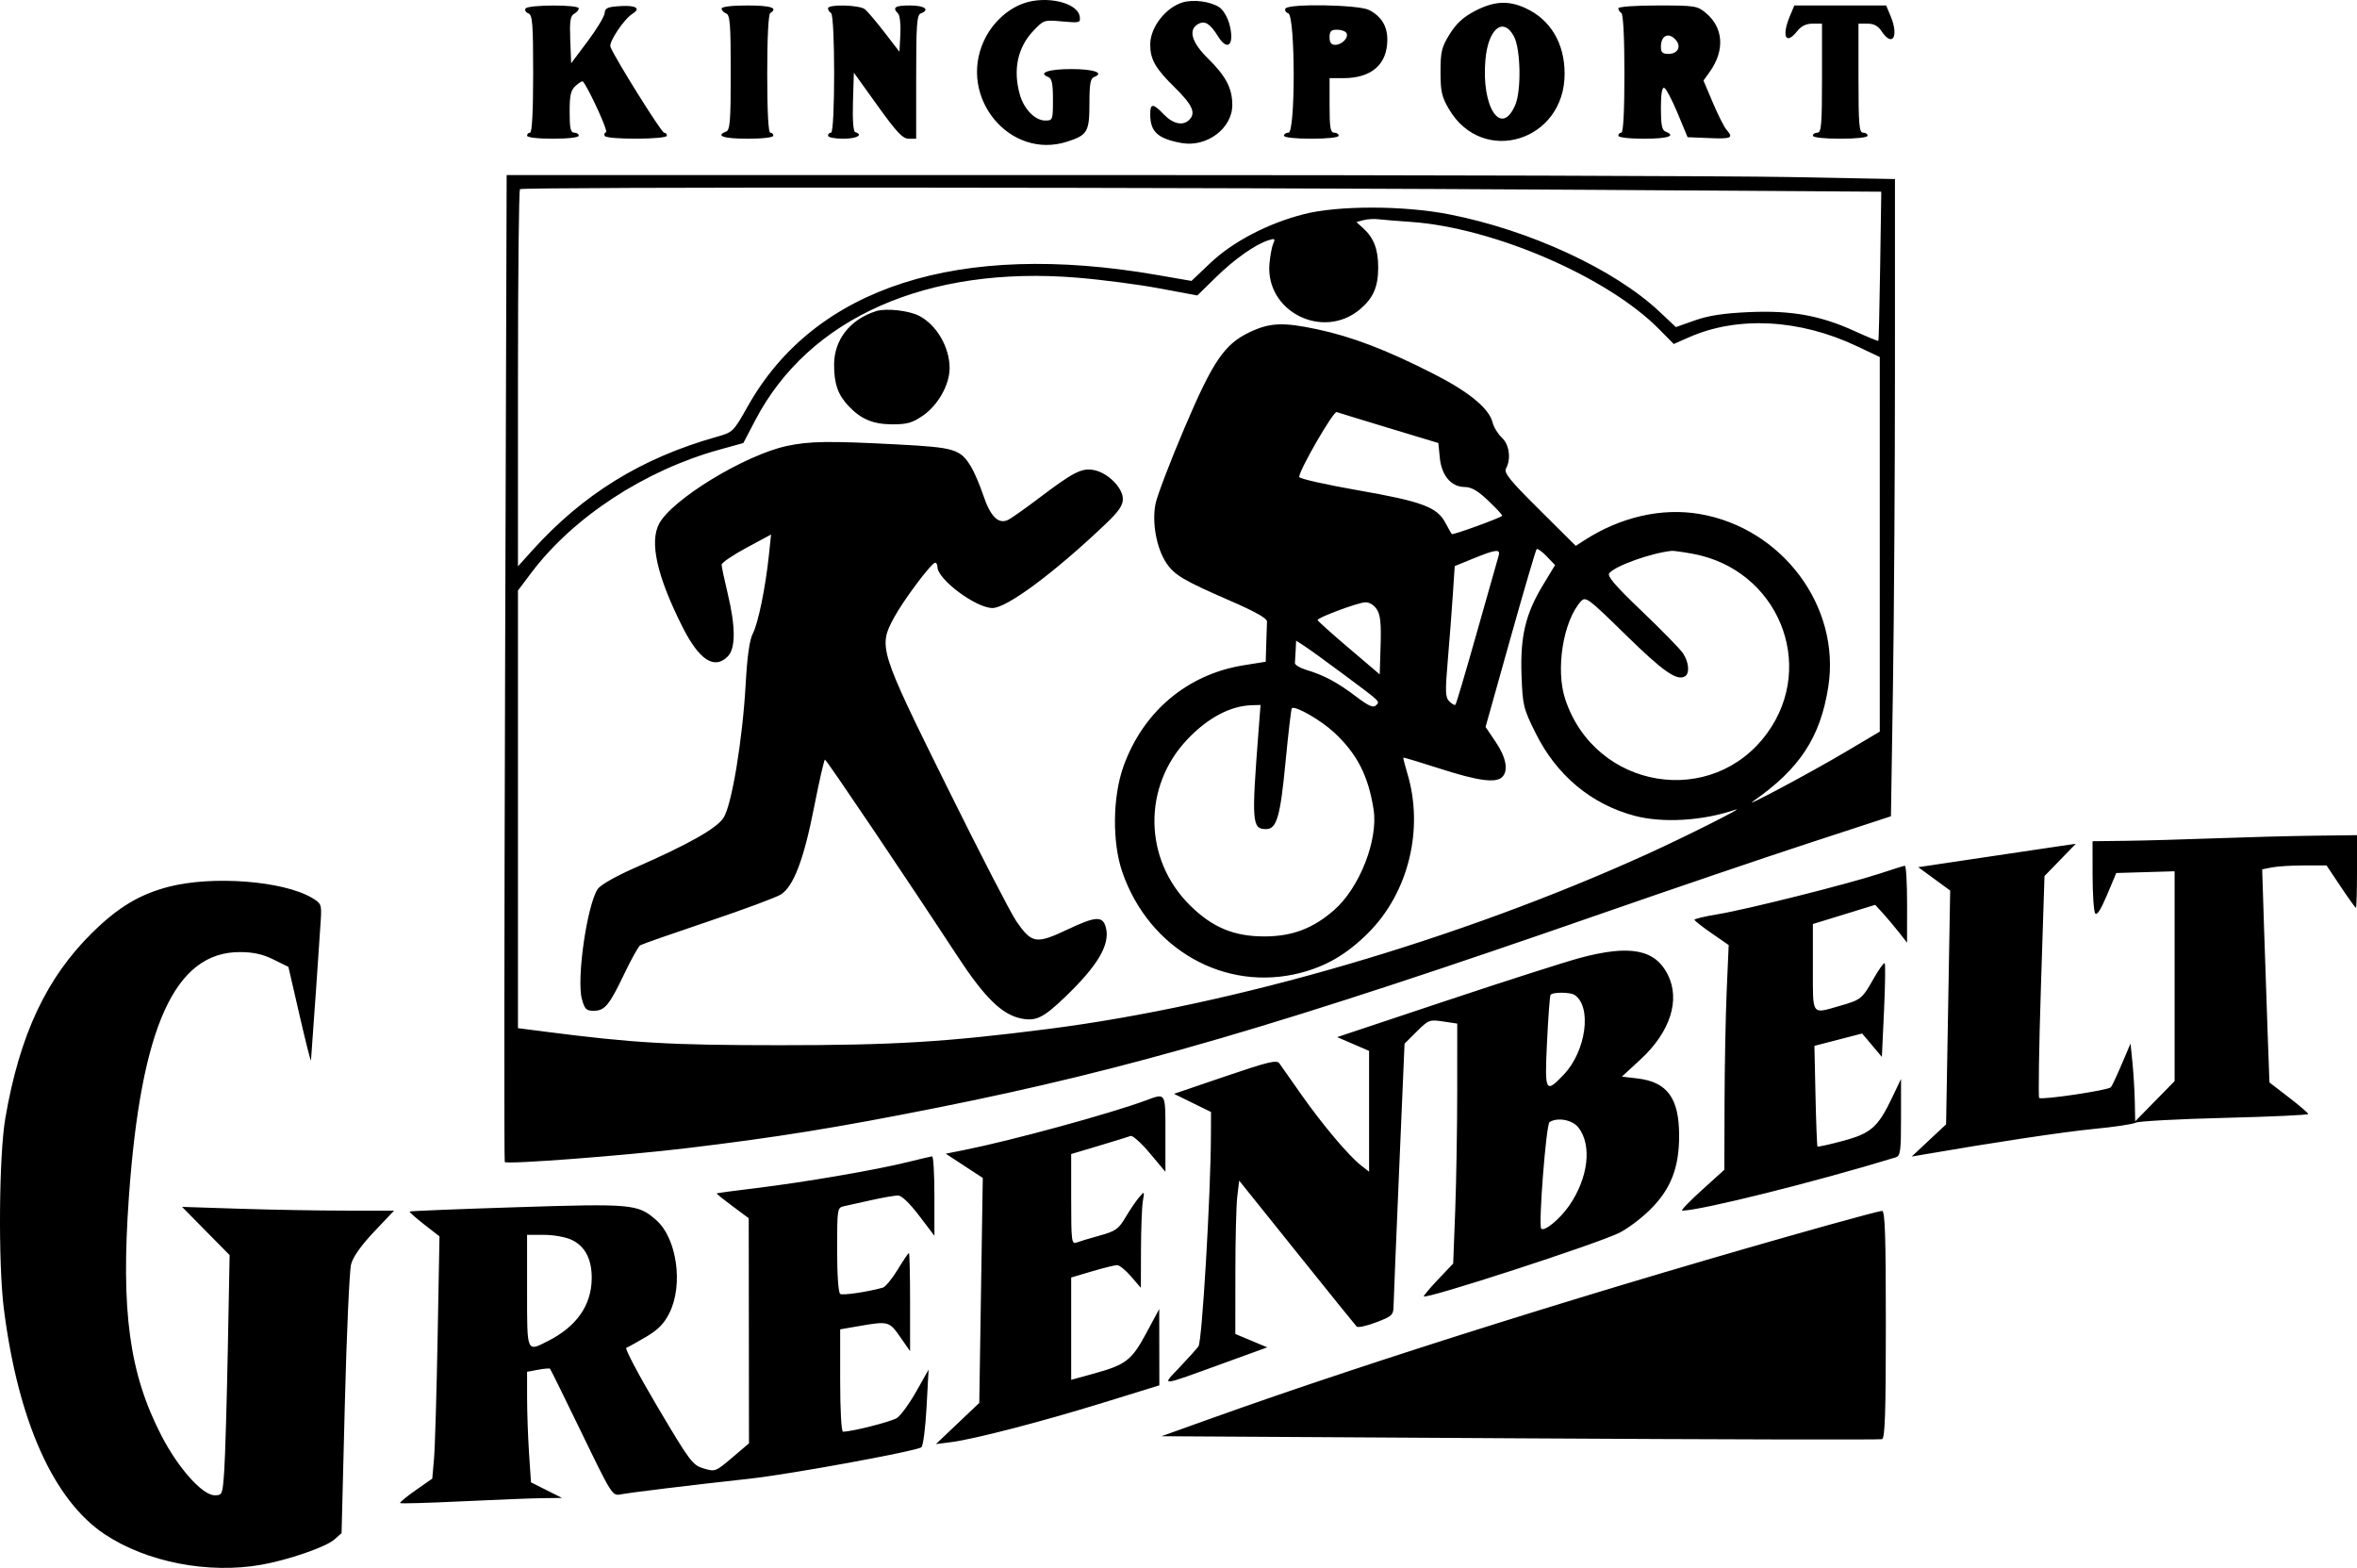 <svg width="221" height="147" viewBox="0 0 221 147" fill="none" xmlns="http://www.w3.org/2000/svg">
<path fill-rule="evenodd" clip-rule="evenodd" d="M95.946 0.324C94.387 0.888 93.001 2.206 92.25 3.84C89.822 9.124 94.678 15.005 100.05 13.285C101.96 12.674 102.148 12.354 102.148 9.726C102.148 7.867 102.24 7.353 102.594 7.217C103.594 6.835 102.549 6.475 100.438 6.475C98.327 6.475 97.282 6.835 98.283 7.217C98.627 7.349 98.728 7.831 98.728 9.344C98.728 11.252 98.71 11.301 98.003 11.301C97.049 11.301 96 10.225 95.618 8.853C94.97 6.529 95.412 4.452 96.886 2.895C97.857 1.87 97.9 1.856 99.6 2.01C101.246 2.158 101.322 2.137 101.239 1.552C101.051 0.239 98.086 -0.449 95.946 0.324ZM110.875 0.23C109.27 0.726 107.849 2.576 107.849 4.171C107.849 5.568 108.322 6.401 110.124 8.174C111.825 9.847 112.156 10.588 111.497 11.244C110.915 11.824 109.987 11.623 109.131 10.733C108.106 9.668 107.849 9.663 107.849 10.71C107.849 12.357 108.556 13.006 110.788 13.409C113.147 13.834 115.544 12.038 115.544 9.844C115.544 8.279 114.941 7.126 113.257 5.475C111.709 3.956 111.382 2.764 112.37 2.238C112.985 1.91 113.469 2.221 114.217 3.423C115.131 4.893 115.784 4.16 115.267 2.245C115.094 1.604 114.668 0.898 114.322 0.675C113.468 0.128 111.873 -0.078 110.875 0.23ZM138.311 1.022C137.201 1.6 136.553 2.192 135.927 3.201C135.169 4.422 135.068 4.839 135.068 6.737C135.068 8.583 135.181 9.08 135.867 10.243C139.032 15.606 146.719 13.236 146.704 6.901C146.697 4.051 145.381 1.843 143.048 0.768C141.439 0.025 140.088 0.098 138.311 1.022ZM49.277 0.799C49.179 0.956 49.3 1.162 49.545 1.255C49.928 1.402 49.991 2.2 49.991 6.931C49.991 10.412 49.886 12.437 49.706 12.437C49.549 12.437 49.42 12.565 49.42 12.721C49.42 12.888 50.418 13.005 51.843 13.005C53.268 13.005 54.266 12.888 54.266 12.721C54.266 12.565 54.073 12.437 53.838 12.437C53.5 12.437 53.411 12.032 53.411 10.493C53.411 8.909 53.516 8.455 53.983 8.035C54.297 7.751 54.598 7.572 54.653 7.636C55.202 8.288 57.047 12.318 56.829 12.39C56.672 12.443 56.615 12.602 56.703 12.745C56.926 13.104 62.531 13.081 62.531 12.721C62.531 12.565 62.411 12.437 62.264 12.437C62.016 12.437 57.634 5.424 57.236 4.391C57.064 3.945 58.511 1.783 59.317 1.28C60.104 0.789 59.632 0.486 58.207 0.569C56.963 0.642 56.727 0.745 56.692 1.23C56.669 1.545 55.954 2.733 55.102 3.868L53.553 5.931L53.469 3.738C53.402 1.993 53.475 1.493 53.825 1.298C54.068 1.163 54.266 0.931 54.266 0.783C54.266 0.42 49.502 0.436 49.277 0.799ZM67.662 0.806C67.662 0.967 67.854 1.172 68.089 1.262C68.448 1.399 68.517 2.284 68.517 6.798C68.517 11.312 68.448 12.197 68.089 12.334C67.044 12.734 67.85 13.005 70.084 13.005C71.509 13.005 72.507 12.888 72.507 12.721C72.507 12.565 72.379 12.437 72.222 12.437C72.042 12.437 71.937 10.408 71.937 6.918C71.937 3.544 72.048 1.33 72.222 1.223C72.993 0.748 72.284 0.513 70.084 0.513C68.61 0.513 67.662 0.628 67.662 0.806ZM77.637 0.78C77.637 0.927 77.765 1.126 77.922 1.223C78.309 1.461 78.309 12.437 77.922 12.437C77.765 12.437 77.637 12.565 77.637 12.721C77.637 12.877 78.278 13.005 79.062 13.005C80.332 13.005 80.982 12.648 80.191 12.386C80.006 12.324 79.926 11.263 79.977 9.549L80.06 6.811L82.283 9.908C84.074 12.403 84.641 13.005 85.204 13.005H85.903V7.215C85.903 2.331 85.969 1.4 86.33 1.262C87.235 0.916 86.698 0.513 85.332 0.513C83.913 0.513 83.637 0.698 84.208 1.267C84.373 1.431 84.469 2.305 84.422 3.209L84.335 4.851L82.935 3.037C82.165 2.039 81.339 1.063 81.099 0.868C80.595 0.457 77.637 0.382 77.637 0.78ZM120.531 0.799C120.433 0.956 120.554 1.162 120.799 1.255C121.456 1.506 121.474 12.437 120.817 12.437C120.582 12.437 120.389 12.565 120.389 12.721C120.389 12.889 121.435 13.005 122.955 13.005C124.475 13.005 125.52 12.889 125.52 12.721C125.52 12.565 125.327 12.437 125.092 12.437C124.744 12.437 124.665 11.963 124.665 9.882V7.327H125.956C128.607 7.327 130.08 6.036 130.08 3.713C130.08 2.442 129.517 1.53 128.367 0.937C127.397 0.438 120.827 0.322 120.531 0.799ZM151.741 0.78C151.741 0.927 151.869 1.126 152.026 1.223C152.2 1.33 152.311 3.544 152.311 6.918C152.311 10.408 152.206 12.437 152.026 12.437C151.869 12.437 151.741 12.565 151.741 12.721C151.741 12.888 152.739 13.005 154.164 13.005C156.398 13.005 157.204 12.734 156.159 12.334C155.834 12.21 155.731 11.684 155.731 10.151C155.731 8.821 155.837 8.166 156.042 8.234C156.212 8.291 156.775 9.355 157.293 10.6L158.234 12.863L160.26 12.946C162.356 13.032 162.563 12.935 161.89 12.175C161.671 11.929 161.094 10.788 160.608 9.641L159.723 7.554L160.318 6.723C161.736 4.738 161.6 2.601 159.966 1.232C159.144 0.544 158.95 0.513 155.424 0.513C153.313 0.513 151.741 0.627 151.741 0.78ZM167.83 1.498C167.028 3.409 167.439 4.277 168.506 2.926C168.889 2.441 169.347 2.217 169.952 2.217H170.837V7.327C170.837 11.68 170.774 12.437 170.41 12.437C170.175 12.437 169.982 12.565 169.982 12.721C169.982 12.889 171.027 13.005 172.547 13.005C174.067 13.005 175.112 12.889 175.112 12.721C175.112 12.565 174.92 12.437 174.685 12.437C174.321 12.437 174.257 11.68 174.257 7.327V2.217H175.106C175.696 2.217 176.096 2.432 176.421 2.926C177.442 4.479 178.07 3.417 177.265 1.498L176.852 0.513H172.547H168.243L167.83 1.498ZM141.958 3.423C142.58 4.59 142.656 8.468 142.083 9.822C140.77 12.922 138.873 10.053 139.28 5.583C139.545 2.669 140.951 1.535 141.958 3.423ZM126.24 3.081C126.498 3.496 125.842 4.204 125.2 4.204C124.819 4.204 124.665 3.999 124.665 3.494C124.665 2.931 124.808 2.784 125.36 2.784C125.743 2.784 126.139 2.918 126.24 3.081ZM157.153 3.774C157.66 4.383 157.292 5.055 156.453 5.055C155.887 5.055 155.731 4.913 155.731 4.393C155.731 3.302 156.486 2.974 157.153 3.774ZM47.36 62.615C47.28 88.028 47.266 108.877 47.328 108.946C47.542 109.184 58.387 108.362 64.241 107.664C72.772 106.647 78.451 105.731 87.898 103.848C105.919 100.257 120.174 96.089 150.316 85.602C156.822 83.338 165.554 80.371 169.723 79.009L177.301 76.531L177.489 64.428C177.592 57.771 177.677 44.328 177.677 34.556L177.678 16.787L167.798 16.599C162.364 16.496 133.075 16.411 102.712 16.411H47.506L47.36 62.615ZM149.604 17.8L176.395 17.973L176.291 24.928C176.234 28.754 176.158 31.917 176.123 31.957C176.087 31.997 175.108 31.596 173.946 31.064C170.713 29.585 167.999 29.091 164.043 29.261C161.626 29.366 160.23 29.576 158.926 30.035L157.133 30.666L155.612 29.233C151.383 25.25 143.444 21.575 135.866 20.094C131.598 19.26 125.466 19.255 122.242 20.082C118.878 20.945 115.6 22.657 113.499 24.647L111.716 26.337L108.446 25.772C89.908 22.566 76.421 26.893 70.128 38.066C68.751 40.51 68.741 40.52 67.135 40.974C60.141 42.952 54.677 46.325 49.908 51.608L48.566 53.095V35.511C48.566 25.839 48.651 17.84 48.756 17.736C48.979 17.514 111.192 17.553 149.604 17.8ZM132.283 20.805C140.015 21.337 150.717 25.956 155.549 30.848L156.934 32.251L158.399 31.608C162.943 29.612 168.742 29.921 174.079 32.444L176.253 33.471V51.032V68.594L172.904 70.578C169.746 72.448 163.239 75.918 164.384 75.121C168.753 72.078 170.689 69.127 171.427 64.383C172.599 56.866 167.114 49.511 159.351 48.188C155.802 47.584 151.917 48.475 148.534 50.67L147.75 51.179L144.347 47.798C141.547 45.017 140.992 44.329 141.212 43.918C141.701 43.009 141.518 41.686 140.813 41.026C140.445 40.682 140.057 40.046 139.95 39.613C139.626 38.298 137.754 36.751 134.454 35.069C130.006 32.803 126.799 31.575 123.488 30.869C120.289 30.186 119.036 30.246 117.118 31.171C114.793 32.292 113.721 33.876 111.064 40.117C109.734 43.24 108.514 46.433 108.351 47.214C107.989 48.951 108.437 51.42 109.362 52.788C110.133 53.927 110.98 54.427 115.368 56.335C117.702 57.349 118.814 57.978 118.798 58.274C118.785 58.515 118.753 59.461 118.727 60.376L118.679 62.041L116.603 62.374C111.328 63.222 107.184 66.709 105.34 71.852C104.318 74.703 104.272 78.982 105.232 81.761C107.74 89.018 114.867 93.046 121.947 91.209C124.381 90.577 126.274 89.465 128.254 87.502C132.062 83.729 133.539 77.734 131.952 72.494C131.718 71.721 131.553 71.064 131.587 71.035C131.62 71.005 133.187 71.476 135.068 72.081C138.604 73.217 140.264 73.438 140.854 72.85C141.453 72.253 141.224 71.018 140.243 69.567L139.291 68.157L141.609 59.898C142.884 55.355 143.996 51.57 144.079 51.487C144.162 51.404 144.585 51.706 145.019 52.157L145.809 52.978L144.673 54.853C143.035 57.558 142.529 59.693 142.664 63.326C142.769 66.159 142.833 66.419 144.002 68.767C145.957 72.699 149.214 75.41 153.271 76.487C155.911 77.187 159.683 76.958 162.714 75.913C163.836 75.526 158.084 78.422 154.453 80.072C136.875 88.059 115.681 94.248 98.301 96.469C88.633 97.704 83.805 97.996 73.077 97.994C62.86 97.992 59.432 97.794 51.202 96.735L48.566 96.396V75.879V55.361L49.842 53.67C53.759 48.48 60.447 44.103 67.413 42.17L69.699 41.536L70.826 39.382C75.843 29.788 86.939 24.879 101.003 26.033C103.279 26.219 106.744 26.671 108.704 27.037L112.266 27.701L113.999 26.004C115.751 24.288 117.701 22.915 118.943 22.522C119.531 22.336 119.589 22.377 119.384 22.837C119.255 23.129 119.095 23.972 119.029 24.712C118.631 29.195 124.026 31.925 127.512 29.004C128.762 27.956 129.225 26.893 129.225 25.07C129.225 23.37 128.808 22.288 127.802 21.381L127.175 20.817L127.844 20.641C128.212 20.544 128.833 20.505 129.225 20.554C129.617 20.603 130.993 20.716 132.283 20.805ZM82.153 29.169C79.708 29.939 78.207 31.851 78.207 34.193C78.207 35.996 78.568 37.019 79.579 38.084C80.751 39.317 81.879 39.782 83.703 39.784C85.063 39.785 85.561 39.64 86.553 38.954C87.966 37.976 89.038 36.06 89.038 34.511C89.038 32.549 87.822 30.462 86.184 29.613C85.216 29.111 83.081 28.876 82.153 29.169ZM130.264 40.145L134.866 41.536L134.997 42.894C135.16 44.578 136.062 45.65 137.326 45.659C137.973 45.664 138.562 46.007 139.573 46.968C140.327 47.684 140.901 48.311 140.85 48.362C140.631 48.581 136.235 50.175 136.133 50.074C136.071 50.012 135.797 49.535 135.523 49.014C134.751 47.543 133.329 47.015 127.301 45.962C124.284 45.435 121.815 44.876 121.815 44.719C121.815 44.079 125.026 38.523 125.332 38.634C125.514 38.7 127.733 39.38 130.264 40.145ZM73.767 41.815C69.814 42.672 62.998 46.828 61.794 49.116C60.885 50.845 61.611 54.044 63.98 58.753C65.555 61.883 66.966 62.811 68.232 61.551C68.984 60.801 68.983 58.773 68.23 55.642C67.917 54.344 67.662 53.13 67.662 52.945C67.662 52.76 68.705 52.047 69.979 51.362L72.297 50.116L72.092 52.072C71.775 55.092 71.086 58.449 70.585 59.406C70.279 59.993 70.063 61.515 69.919 64.106C69.623 69.39 68.605 75.527 67.832 76.685C67.163 77.687 64.568 79.151 59.577 81.342C57.736 82.15 56.304 82.965 56.045 83.351C55.046 84.846 54.047 91.766 54.558 93.657C54.816 94.613 54.969 94.767 55.658 94.767C56.704 94.767 57.116 94.27 58.541 91.291C59.193 89.927 59.863 88.727 60.028 88.625C60.193 88.523 63.062 87.519 66.403 86.393C69.745 85.268 72.817 84.125 73.232 83.855C74.417 83.081 75.372 80.565 76.328 75.696C76.813 73.228 77.274 71.213 77.352 71.218C77.495 71.227 85.093 82.5 89.741 89.597C92.333 93.555 93.956 95.14 95.782 95.497C97.138 95.761 97.832 95.421 99.82 93.52C102.921 90.555 104.097 88.571 103.696 86.98C103.412 85.854 102.761 85.883 100.108 87.139C97.146 88.54 96.748 88.477 95.29 86.365C94.78 85.628 91.861 79.967 88.801 73.784C82.424 60.901 82.344 60.644 83.825 57.906C84.709 56.27 87.335 52.767 87.684 52.757C87.802 52.753 87.898 52.932 87.898 53.154C87.898 54.311 91.498 57 93.055 57.006C94.398 57.011 98.837 53.716 103.645 49.146C104.886 47.966 105.284 47.393 105.284 46.784C105.284 45.733 103.863 44.313 102.569 44.071C101.419 43.856 100.658 44.246 97.356 46.745C96.151 47.656 94.897 48.544 94.568 48.717C93.643 49.206 92.877 48.469 92.195 46.434C91.868 45.458 91.351 44.251 91.046 43.752C90.036 42.104 89.537 41.953 84.146 41.669C77.743 41.331 75.877 41.358 73.767 41.815ZM140.514 52.111C140.431 52.385 139.517 55.608 138.482 59.273C137.447 62.939 136.541 65.998 136.469 66.07C136.396 66.142 136.139 66.004 135.897 65.764C135.517 65.385 135.497 64.871 135.746 61.948C135.905 60.09 136.117 57.333 136.217 55.822L136.4 53.074L138.157 52.358C140.277 51.494 140.714 51.448 140.514 52.111ZM158.731 51.924C166.653 53.382 170.359 62.252 165.734 68.684C160.581 75.852 149.578 74.041 146.763 65.561C145.837 62.771 146.568 58.214 148.236 56.377C148.675 55.894 148.9 56.063 152.455 59.544C155.953 62.969 157.243 63.869 157.995 63.406C158.451 63.126 158.353 62.066 157.796 61.24C157.523 60.835 155.79 59.062 153.945 57.3C151.425 54.892 150.666 54.008 150.891 53.738C151.473 53.039 154.822 51.843 156.748 51.646C156.915 51.628 157.808 51.754 158.731 51.924ZM129.087 57.117C129.429 57.637 129.513 58.421 129.45 60.51L129.367 63.226L126.463 60.756C124.865 59.398 123.55 58.218 123.541 58.136C123.516 57.909 127.28 56.505 128.007 56.471C128.384 56.453 128.822 56.715 129.087 57.117ZM125.947 63.203C129.559 65.893 129.404 65.745 129.009 66.138C128.76 66.386 128.313 66.186 127.171 65.319C125.425 63.993 124.131 63.297 122.527 62.821C121.9 62.634 121.4 62.336 121.415 62.158C121.431 61.98 121.463 61.437 121.487 60.95L121.53 60.066L122.313 60.573C122.744 60.852 124.38 62.035 125.947 63.203ZM118.002 68.573C117.343 77.11 117.391 77.733 118.708 77.733C119.708 77.733 120.04 76.595 120.531 71.487C120.794 68.755 121.061 66.467 121.124 66.404C121.406 66.12 123.793 67.48 125.06 68.645C127.228 70.64 128.303 72.73 128.793 75.902C129.234 78.759 127.473 83.242 125.092 85.324C123.109 87.058 121.153 87.795 118.537 87.795C115.676 87.795 113.642 86.938 111.54 84.844C107.225 80.545 107.134 73.74 111.333 69.317C113.251 67.297 115.364 66.177 117.368 66.118L118.193 66.093L118.002 68.573ZM207.604 78.599C204.704 78.708 200.953 78.812 199.268 78.832L196.204 78.869L196.208 82.062C196.21 83.819 196.318 85.422 196.447 85.625C196.606 85.874 196.967 85.319 197.556 83.922L198.429 81.85L201.164 81.768L203.899 81.687V91.523V101.359L202.052 103.244L200.204 105.129L200.166 103.284C200.145 102.269 200.046 100.628 199.947 99.638L199.766 97.837L198.938 99.779C198.483 100.848 198.027 101.819 197.925 101.937C197.68 102.22 191.417 103.153 191.201 102.937C191.109 102.846 191.183 98.127 191.366 92.452L191.699 82.133L193.167 80.621L194.636 79.109L193.211 79.316C192.427 79.431 189.103 79.925 185.823 80.414L179.861 81.304L181.358 82.399L182.855 83.494L182.664 94.453L182.472 105.413L180.858 106.924L179.245 108.434L180.243 108.262C187.05 107.088 193.573 106.108 196.346 105.842C198.227 105.662 199.984 105.399 200.25 105.258C200.515 105.117 204.267 104.914 208.586 104.807C212.906 104.7 216.435 104.537 216.429 104.445C216.423 104.353 215.603 103.65 214.605 102.883L212.791 101.489L212.624 96.921C212.532 94.409 212.379 89.913 212.283 86.93L212.11 81.505L213.028 81.323C213.533 81.222 214.891 81.14 216.046 81.14H218.145L219.472 83.127C220.202 84.22 220.844 85.114 220.899 85.114C220.955 85.114 221 83.581 221 81.707V78.301L216.939 78.352C214.705 78.38 210.504 78.492 207.604 78.599ZM176.253 81.902C173.32 82.871 163.771 85.269 161.075 85.713C159.86 85.913 158.871 86.148 158.877 86.234C158.883 86.321 159.608 86.89 160.488 87.499L162.087 88.605L161.902 92.867C161.8 95.21 161.708 99.95 161.698 103.4L161.68 109.671L159.563 111.588C158.398 112.641 157.571 113.504 157.726 113.504C159.429 113.504 170.33 110.784 177.749 108.508C178.19 108.373 178.248 107.937 178.247 104.755L178.247 101.154L177.436 102.858C176.094 105.678 175.443 106.255 172.807 106.964C171.538 107.305 170.461 107.543 170.415 107.492C170.368 107.442 170.283 105.298 170.227 102.728L170.125 98.055L172.362 97.476L174.599 96.896L175.525 97.993L176.45 99.091L176.652 94.768C176.763 92.39 176.791 90.382 176.715 90.306C176.638 90.23 176.175 90.872 175.687 91.734C174.596 93.66 174.501 93.736 172.503 94.307C169.813 95.075 169.982 95.317 169.982 90.699V86.631L172.904 85.733L175.825 84.835L176.538 85.614C176.929 86.043 177.602 86.84 178.031 87.386L178.811 88.379L178.815 84.759C178.816 82.769 178.722 81.152 178.604 81.168C178.486 81.183 177.428 81.514 176.253 81.902ZM15.798 83.145C13.088 83.852 11.086 85.054 8.675 87.421C4.352 91.665 1.841 97.017 0.498 104.845C-0.101 108.336 -0.177 118.478 0.364 122.731C1.701 133.246 5.017 140.652 9.817 143.845C13.747 146.459 19.52 147.584 24.5 146.705C27.011 146.263 30.551 145.042 31.337 144.348L32.027 143.739L32.332 131.673C32.5 125.037 32.764 119.124 32.92 118.533C33.105 117.831 33.853 116.773 35.076 115.481L36.949 113.504L32.425 113.503C29.937 113.503 25.465 113.424 22.486 113.327L17.071 113.152L19.301 115.414L21.531 117.675L21.359 126.59C21.264 131.494 21.115 136.56 21.028 137.848C20.871 140.141 20.852 140.19 20.126 140.19C18.985 140.19 16.723 137.663 15.155 134.637C12.125 128.789 11.325 122.944 12.085 112.226C13.22 96.237 16.401 89.234 22.515 89.263C23.77 89.269 24.64 89.463 25.647 89.961L27.042 90.65L28.088 95.193C28.663 97.691 29.145 99.592 29.159 99.417C29.297 97.682 30.027 87.201 30.085 86.118C30.157 84.787 30.109 84.678 29.208 84.154C26.499 82.578 19.882 82.08 15.798 83.145ZM148.178 89.801C146.768 90.178 141.06 92.006 135.495 93.862L125.377 97.236L126.874 97.882L128.37 98.527V104.191V109.854L127.603 109.254C126.444 108.346 124.01 105.458 122.024 102.636C121.047 101.246 120.117 99.924 119.958 99.698C119.713 99.35 118.924 99.54 114.873 100.92L110.078 102.553L111.813 103.405L113.549 104.257L113.541 106.396C113.521 112.026 112.711 125.778 112.372 126.229C112.175 126.491 111.366 127.39 110.573 128.226C108.896 129.995 108.629 130.022 114.689 127.822L118.822 126.322L117.326 125.695L115.829 125.068L115.832 119.357C115.833 116.216 115.914 112.981 116.012 112.168L116.191 110.69L121.59 117.42C124.56 121.121 127.086 124.25 127.204 124.372C127.322 124.494 128.146 124.316 129.034 123.977C130.513 123.414 130.651 123.286 130.664 122.478C130.672 121.992 130.907 116.253 131.187 109.723L131.695 97.85L132.839 96.711C133.94 95.615 134.035 95.578 135.31 95.769L136.635 95.967L136.634 102.251C136.634 105.708 136.548 110.77 136.445 113.5L136.255 118.464L134.878 119.915C134.12 120.713 133.5 121.443 133.5 121.536C133.5 121.899 149.826 116.595 151.86 115.571C152.63 115.183 153.926 114.204 154.738 113.395C156.665 111.476 157.442 109.485 157.441 106.467C157.44 102.964 156.331 101.441 153.542 101.112L152.074 100.939L153.805 99.344C156.61 96.759 157.577 93.754 156.372 91.366C155.182 89.006 152.833 88.557 148.178 89.801ZM147.637 93.281C149.288 94.379 148.72 98.555 146.62 100.754C144.897 102.557 144.826 102.417 145.055 97.677C145.166 95.374 145.313 93.394 145.381 93.276C145.539 93.004 147.225 93.007 147.637 93.281ZM107.421 103.177C104.021 104.433 94.832 106.939 90.354 107.832L88.677 108.166L90.413 109.303L92.149 110.439L91.984 120.985L91.82 131.531L89.788 133.461L87.755 135.391L89.18 135.21C91.353 134.932 97.638 133.301 103.465 131.502L108.704 129.884L108.698 126.308L108.693 122.731L107.477 124.992C106.1 127.552 105.575 127.954 102.505 128.798L100.438 129.366V124.57V119.774L102.393 119.194C103.468 118.875 104.526 118.614 104.744 118.614C104.963 118.614 105.553 119.093 106.057 119.679L106.972 120.743L106.983 117.159C106.989 115.188 107.067 113.144 107.157 112.617C107.32 111.663 107.318 111.661 106.801 112.262C106.515 112.595 105.947 113.431 105.54 114.121C104.881 115.234 104.61 115.427 103.117 115.84C102.192 116.096 101.211 116.392 100.937 116.497C100.476 116.673 100.438 116.369 100.438 112.443V108.198L103.055 107.416C104.493 106.986 105.823 106.575 106.009 106.504C106.195 106.433 107.006 107.16 107.811 108.119L109.274 109.863V106.289C109.274 102.358 109.34 102.468 107.421 103.177ZM147.992 105.705C149.297 107.358 148.926 110.46 147.112 113.066C146.246 114.309 144.802 115.491 144.511 115.195C144.232 114.912 144.971 105.407 145.288 105.204C146.031 104.728 147.424 104.986 147.992 105.705ZM85.047 108.966C82.13 109.691 75.42 110.842 70.947 111.384C68.913 111.631 67.225 111.858 67.195 111.888C67.166 111.918 67.831 112.454 68.672 113.078L70.203 114.214L70.215 124.767L70.227 135.32L68.65 136.662C67.102 137.979 67.054 137.998 65.975 137.676C64.939 137.366 64.697 137.044 61.652 131.904C59.878 128.909 58.561 126.414 58.726 126.36C58.891 126.305 59.718 125.849 60.565 125.347C61.717 124.664 62.27 124.1 62.766 123.104C64.09 120.448 63.466 116.084 61.52 114.382C59.805 112.882 59.307 112.837 48.414 113.184C42.961 113.357 38.46 113.539 38.412 113.586C38.364 113.634 38.974 114.178 39.766 114.795L41.208 115.917L41.032 125.428C40.936 130.658 40.784 135.769 40.694 136.783L40.531 138.629L38.97 139.72C38.111 140.32 37.459 140.861 37.52 140.923C37.582 140.984 40.188 140.91 43.312 140.759C46.437 140.608 49.827 140.474 50.846 140.462L52.698 140.439L51.242 139.708L49.786 138.977L49.605 136.248C49.505 134.747 49.423 132.415 49.422 131.066L49.42 128.614L50.447 128.422C51.012 128.316 51.519 128.274 51.573 128.329C51.628 128.383 52.962 131.09 54.538 134.344C57.348 140.146 57.419 140.258 58.186 140.109C59.1 139.932 64.706 139.25 70.32 138.633C74.093 138.218 85.785 136.078 86.391 135.691C86.551 135.589 86.769 133.909 86.875 131.957L87.068 128.408L85.906 130.466C85.267 131.598 84.456 132.712 84.105 132.941C83.566 133.293 79.888 134.228 79.044 134.228C78.889 134.228 78.777 132.216 78.777 129.431V124.634L80.582 124.321C83.283 123.853 83.388 123.881 84.406 125.348L85.332 126.682V122.08C85.332 119.549 85.284 117.478 85.225 117.478C85.165 117.478 84.689 118.181 84.167 119.04C83.645 119.898 83.02 120.656 82.778 120.724C81.349 121.123 79.028 121.466 78.781 121.314C78.608 121.207 78.492 119.549 78.492 117.183C78.492 113.316 78.506 113.228 79.133 113.088C79.486 113.01 80.648 112.752 81.716 112.515C82.784 112.278 83.902 112.084 84.201 112.084C84.536 112.084 85.291 112.806 86.178 113.972L87.613 115.86V112.127C87.613 110.074 87.517 108.403 87.399 108.415C87.281 108.426 86.223 108.675 85.047 108.966ZM171.55 114.822C151.098 120.541 128.8 127.525 113.58 132.98L108.908 134.654L142.509 134.851C160.989 134.959 176.27 134.995 176.466 134.931C176.743 134.84 176.823 132.431 176.823 124.159C176.823 115.813 176.745 113.508 176.466 113.526C176.27 113.537 174.058 114.121 171.55 114.822ZM53.594 116.239C54.876 116.845 55.516 118.097 55.48 119.93C55.431 122.416 54.05 124.373 51.389 125.725C49.363 126.755 49.42 126.892 49.42 121.027V115.775H51.016C51.903 115.775 53.048 115.981 53.594 116.239Z" fill="black"/>
</svg>
